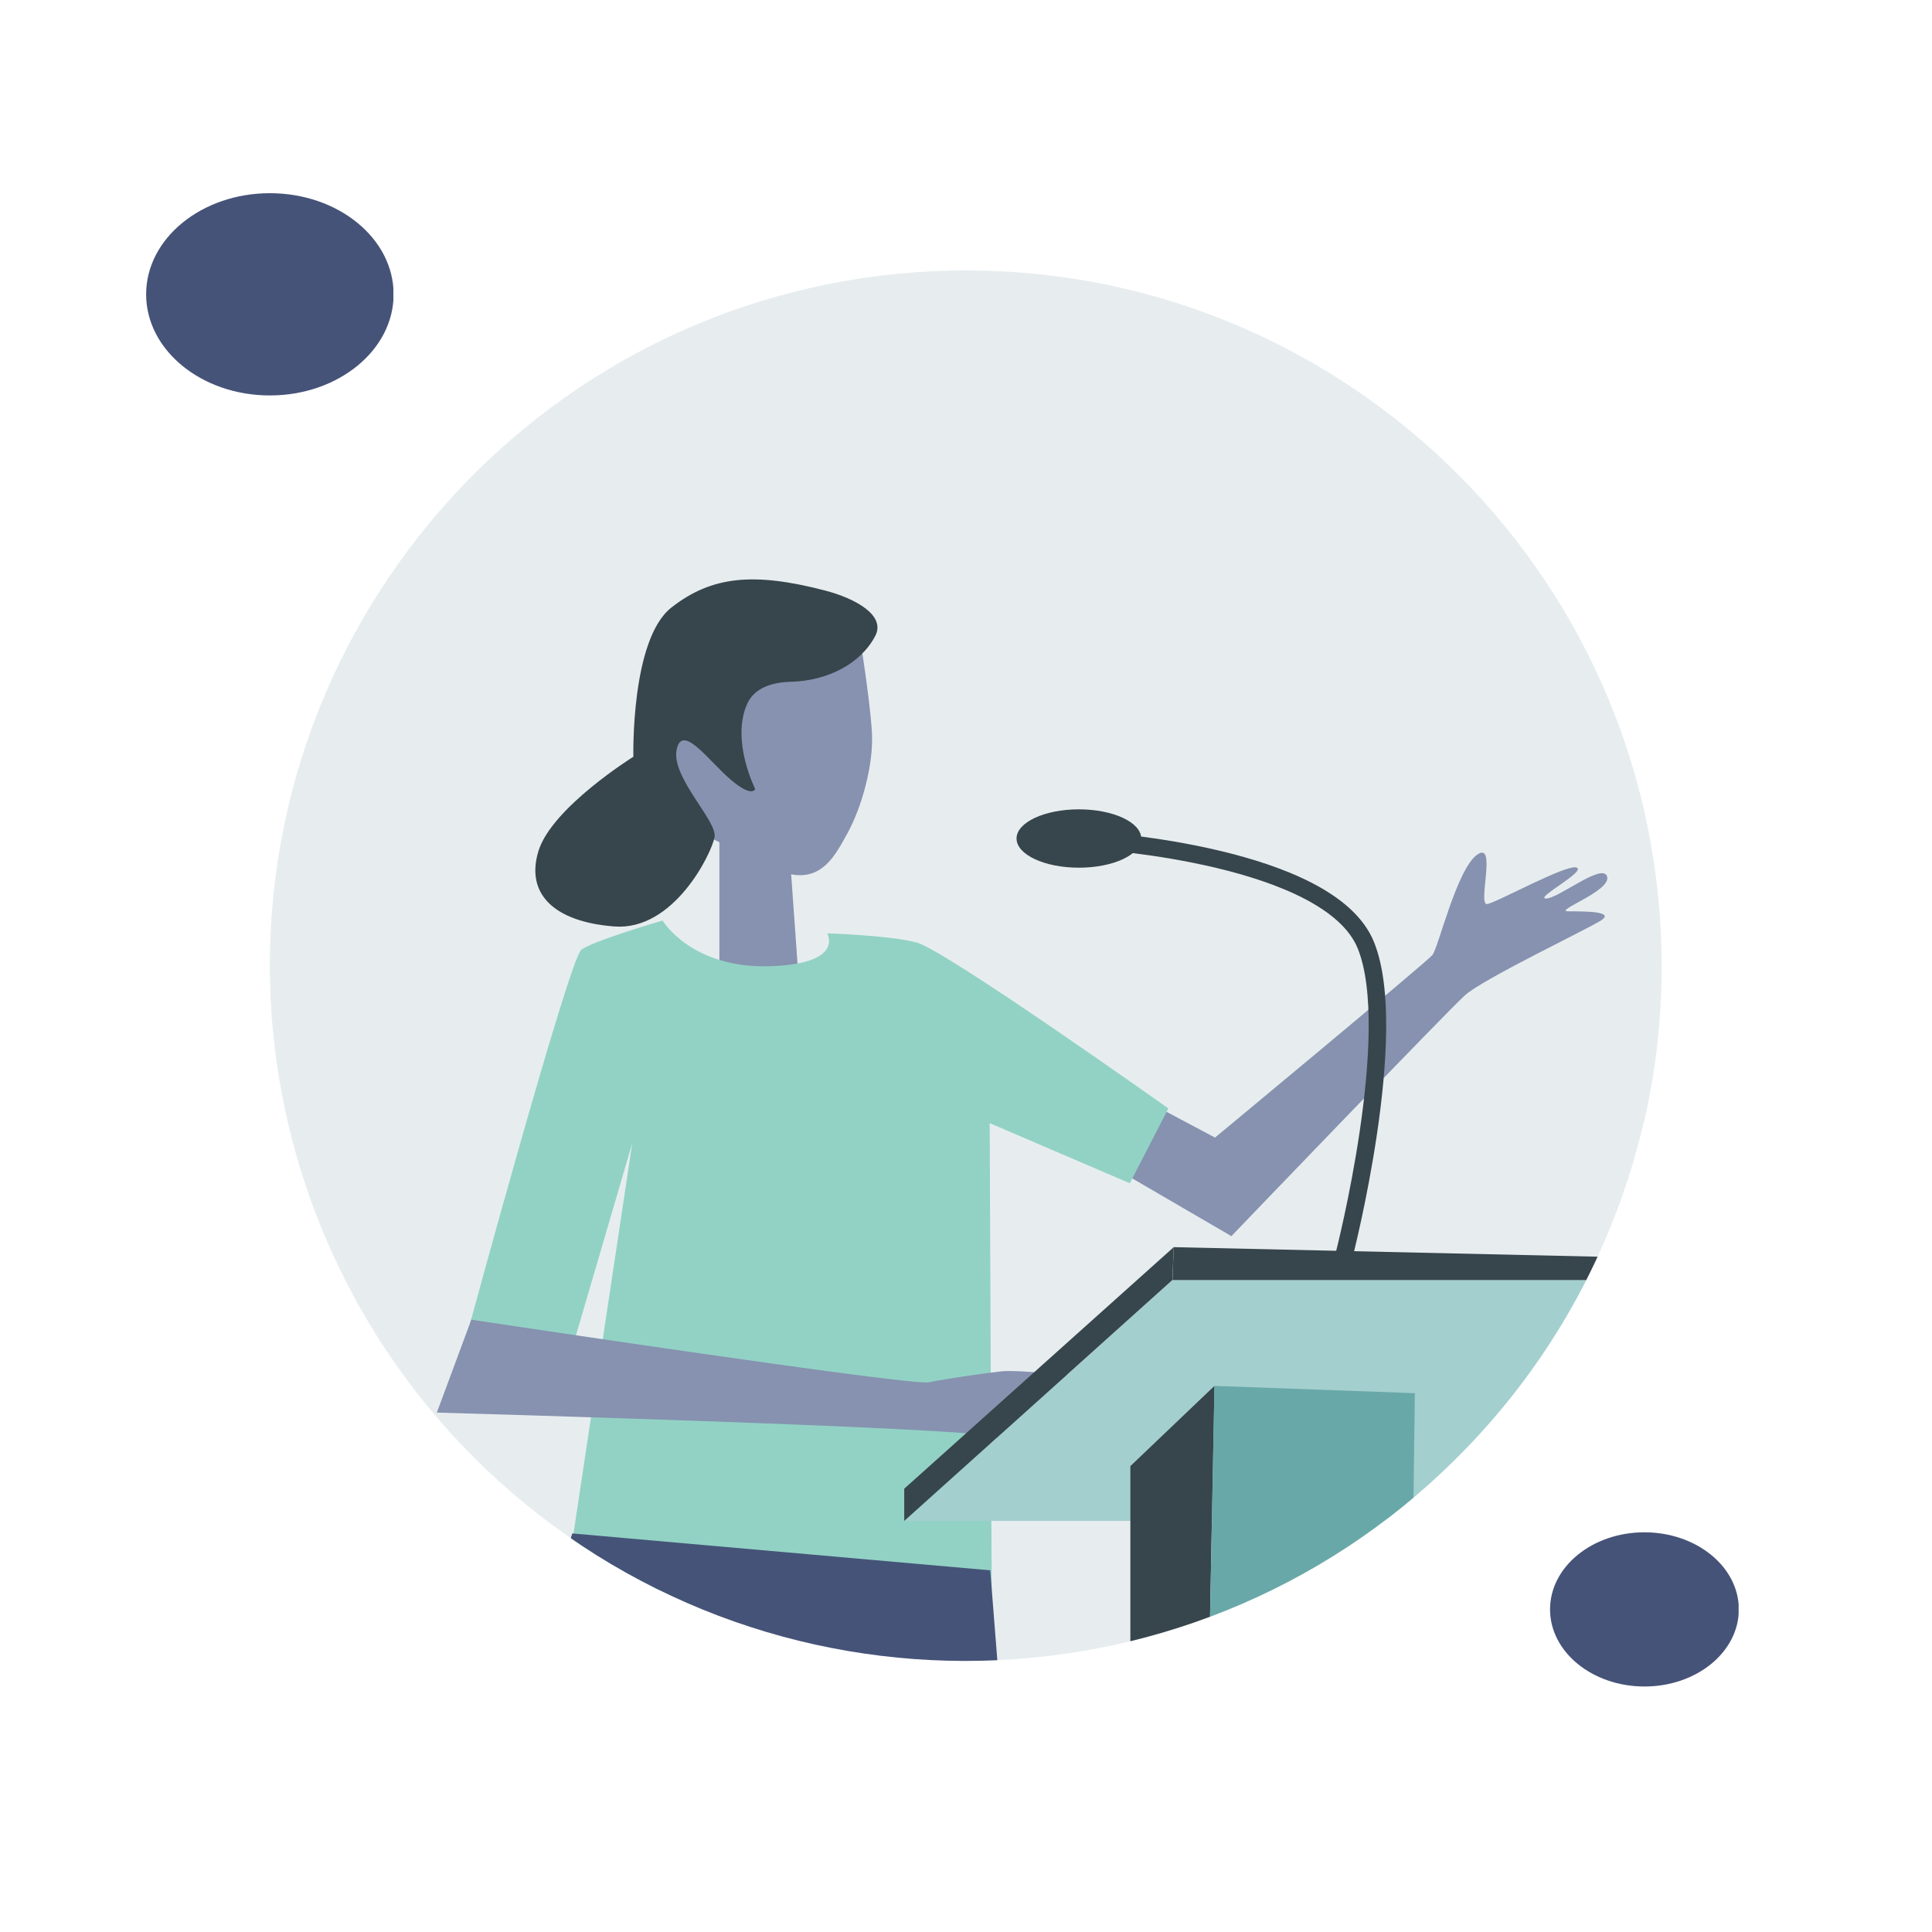 <svg xmlns="http://www.w3.org/2000/svg" xmlns:xlink="http://www.w3.org/1999/xlink" width="1080" zoomAndPan="magnify" viewBox="0 0 810 810" height="1080" preserveAspectRatio="xMidYMid meet" version="1.2"><defs><clipPath id="eef236b631"><path d="M 649.863 642.426 L 729 642.426 L 729 707.094 L 649.863 707.094 Z M 649.863 642.426 "/></clipPath><clipPath id="b69eb6c937"><path d="M 729.012 674.75 C 729.012 692.609 711.301 707.074 689.457 707.074 C 667.613 707.074 649.863 692.609 649.863 674.75 C 649.863 656.891 667.574 642.426 689.418 642.426 C 711.262 642.426 729.012 656.891 729.012 674.75 "/></clipPath><clipPath id="676e7c7160"><path d="M 61.266 81 L 165 81 L 165 166 L 61.266 166 Z M 61.266 81 "/></clipPath><clipPath id="9b9117cf6f"><path d="M 165.023 123.395 C 165.023 146.789 141.816 165.793 113.145 165.793 C 84.477 165.793 61.266 146.789 61.266 123.395 C 61.266 100.004 84.477 81 113.145 81 C 141.816 81 165.023 99.965 165.023 123.395 "/></clipPath><clipPath id="e855205d72"><path d="M 113.148 113.148 L 696.648 113.148 L 696.648 696.648 L 113.148 696.648 Z M 113.148 113.148 "/></clipPath><clipPath id="171f8bd822"><path d="M 453 357 L 674 357 L 674 519 L 453 519 Z M 453 357 "/></clipPath><clipPath id="a292ee1b18"><path d="M 689.203 470.133 C 688.051 475.211 686.723 480.289 685.281 485.309 C 672.816 528.645 650.426 568.516 619.902 601.695 C 618.516 603.254 617.074 604.754 615.633 606.254 C 504.32 722.703 319.668 726.797 203.223 615.488 C 152.559 567.016 121.055 501.926 114.418 432.105 C 113.957 427.605 113.668 423.047 113.438 418.602 C 106.051 257.668 230.52 121.141 391.453 113.695 C 552.391 106.254 688.914 230.719 696.359 391.656 C 697.57 418.141 695.207 444.684 689.262 470.48 L 689.262 470.074 Z M 689.203 470.133 "/></clipPath><clipPath id="45b435b890"><path d="M 269 265 L 366 265 L 366 367 L 269 367 Z M 269 265 "/></clipPath><clipPath id="d4990f0c91"><path d="M 689.203 470.133 C 688.051 475.211 686.723 480.289 685.281 485.309 C 672.816 528.645 650.426 568.516 619.902 601.695 C 618.516 603.254 617.074 604.754 615.633 606.254 C 504.32 722.703 319.668 726.797 203.223 615.488 C 152.559 567.016 121.055 501.926 114.418 432.105 C 113.957 427.605 113.668 423.047 113.438 418.602 C 106.051 257.668 230.52 121.141 391.453 113.695 C 552.391 106.254 688.914 230.719 696.359 391.656 C 697.57 418.141 695.207 444.684 689.262 470.48 L 689.262 470.074 Z M 689.203 470.133 "/></clipPath><clipPath id="fb5957015e"><path d="M 224 242 L 368 242 L 368 389 L 224 389 Z M 224 242 "/></clipPath><clipPath id="85cb51666c"><path d="M 689.203 470.133 C 688.051 475.211 686.723 480.289 685.281 485.309 C 672.816 528.645 650.426 568.516 619.902 601.695 C 618.516 603.254 617.074 604.754 615.633 606.254 C 504.32 722.703 319.668 726.797 203.223 615.488 C 152.559 567.016 121.055 501.926 114.418 432.105 C 113.957 427.605 113.668 423.047 113.438 418.602 C 106.051 257.668 230.52 121.141 391.453 113.695 C 552.391 106.254 688.914 230.719 696.359 391.656 C 697.57 418.141 695.207 444.684 689.262 470.48 L 689.262 470.074 Z M 689.203 470.133 "/></clipPath><clipPath id="268ac7515b"><path d="M 301 339 L 335 339 L 335 411 L 301 411 Z M 301 339 "/></clipPath><clipPath id="b8432e240f"><path d="M 689.203 470.133 C 688.051 475.211 686.723 480.289 685.281 485.309 C 672.816 528.645 650.426 568.516 619.902 601.695 C 618.516 603.254 617.074 604.754 615.633 606.254 C 504.32 722.703 319.668 726.797 203.223 615.488 C 152.559 567.016 121.055 501.926 114.418 432.105 C 113.957 427.605 113.668 423.047 113.438 418.602 C 106.051 257.668 230.52 121.141 391.453 113.695 C 552.391 106.254 688.914 230.719 696.359 391.656 C 697.57 418.141 695.207 444.684 689.262 470.48 L 689.262 470.074 Z M 689.203 470.133 "/></clipPath><clipPath id="187aecd3c3"><path d="M 195 385 L 490 385 L 490 672 L 195 672 Z M 195 385 "/></clipPath><clipPath id="9e852334ce"><path d="M 689.203 470.133 C 688.051 475.211 686.723 480.289 685.281 485.309 C 672.816 528.645 650.426 568.516 619.902 601.695 C 618.516 603.254 617.074 604.754 615.633 606.254 C 504.32 722.703 319.668 726.797 203.223 615.488 C 152.559 567.016 121.055 501.926 114.418 432.105 C 113.957 427.605 113.668 423.047 113.438 418.602 C 106.051 257.668 230.52 121.141 391.453 113.695 C 552.391 106.254 688.914 230.719 696.359 391.656 C 697.57 418.141 695.207 444.684 689.262 470.48 L 689.262 470.074 Z M 689.203 470.133 "/></clipPath><clipPath id="4d1743c04e"><path d="M 183 553 L 456 553 L 456 604 L 183 604 Z M 183 553 "/></clipPath><clipPath id="6dee47dbfb"><path d="M 689.203 470.133 C 688.051 475.211 686.723 480.289 685.281 485.309 C 672.816 528.645 650.426 568.516 619.902 601.695 C 618.516 603.254 617.074 604.754 615.633 606.254 C 504.32 722.703 319.668 726.797 203.223 615.488 C 152.559 567.016 121.055 501.926 114.418 432.105 C 113.957 427.605 113.668 423.047 113.438 418.602 C 106.051 257.668 230.52 121.141 391.453 113.695 C 552.391 106.254 688.914 230.719 696.359 391.656 C 697.57 418.141 695.207 444.684 689.262 470.48 L 689.262 470.074 Z M 689.203 470.133 "/></clipPath><clipPath id="c7a8dbf61e"><path d="M 206 642 L 424 642 L 424 696.648 L 206 696.648 Z M 206 642 "/></clipPath><clipPath id="6f2d65fdf5"><path d="M 689.203 470.133 C 688.051 475.211 686.723 480.289 685.281 485.309 C 672.816 528.645 650.426 568.516 619.902 601.695 C 618.516 603.254 617.074 604.754 615.633 606.254 C 504.32 722.703 319.668 726.797 203.223 615.488 C 152.559 567.016 121.055 501.926 114.418 432.105 C 113.957 427.605 113.668 423.047 113.438 418.602 C 106.051 257.668 230.52 121.141 391.453 113.695 C 552.391 106.254 688.914 230.719 696.359 391.656 C 697.57 418.141 695.207 444.684 689.262 470.48 L 689.262 470.074 Z M 689.203 470.133 "/></clipPath><clipPath id="d5c7229202"><path d="M 379 536 L 696.648 536 L 696.648 638 L 379 638 Z M 379 536 "/></clipPath><clipPath id="ec08a72a4b"><path d="M 689.203 470.133 C 688.051 475.211 686.723 480.289 685.281 485.309 C 672.816 528.645 650.426 568.516 619.902 601.695 C 618.516 603.254 617.074 604.754 615.633 606.254 C 504.32 722.703 319.668 726.797 203.223 615.488 C 152.559 567.016 121.055 501.926 114.418 432.105 C 113.957 427.605 113.668 423.047 113.438 418.602 C 106.051 257.668 230.52 121.141 391.453 113.695 C 552.391 106.254 688.914 230.719 696.359 391.656 C 697.57 418.141 695.207 444.684 689.262 470.48 L 689.262 470.074 Z M 689.203 470.133 "/></clipPath><clipPath id="e1874d6041"><path d="M 379 522 L 493 522 L 493 638 L 379 638 Z M 379 522 "/></clipPath><clipPath id="c14da1ae28"><path d="M 689.203 470.133 C 688.051 475.211 686.723 480.289 685.281 485.309 C 672.816 528.645 650.426 568.516 619.902 601.695 C 618.516 603.254 617.074 604.754 615.633 606.254 C 504.32 722.703 319.668 726.797 203.223 615.488 C 152.559 567.016 121.055 501.926 114.418 432.105 C 113.957 427.605 113.668 423.047 113.438 418.602 C 106.051 257.668 230.52 121.141 391.453 113.695 C 552.391 106.254 688.914 230.719 696.359 391.656 C 697.57 418.141 695.207 444.684 689.262 470.48 L 689.262 470.074 Z M 689.203 470.133 "/></clipPath><clipPath id="3ea54be6af"><path d="M 491 522 L 696.648 522 L 696.648 537 L 491 537 Z M 491 522 "/></clipPath><clipPath id="286c1f70b2"><path d="M 689.203 470.133 C 688.051 475.211 686.723 480.289 685.281 485.309 C 672.816 528.645 650.426 568.516 619.902 601.695 C 618.516 603.254 617.074 604.754 615.633 606.254 C 504.32 722.703 319.668 726.797 203.223 615.488 C 152.559 567.016 121.055 501.926 114.418 432.105 C 113.957 427.605 113.668 423.047 113.438 418.602 C 106.051 257.668 230.52 121.141 391.453 113.695 C 552.391 106.254 688.914 230.719 696.359 391.656 C 697.57 418.141 695.207 444.684 689.262 470.48 L 689.262 470.074 Z M 689.203 470.133 "/></clipPath><clipPath id="4663c9e3c6"><path d="M 426 339 L 479 339 L 479 364 L 426 364 Z M 426 339 "/></clipPath><clipPath id="5bbddaa836"><path d="M 689.203 470.133 C 688.051 475.211 686.723 480.289 685.281 485.309 C 672.816 528.645 650.426 568.516 619.902 601.695 C 618.516 603.254 617.074 604.754 615.633 606.254 C 504.32 722.703 319.668 726.797 203.223 615.488 C 152.559 567.016 121.055 501.926 114.418 432.105 C 113.957 427.605 113.668 423.047 113.438 418.602 C 106.051 257.668 230.52 121.141 391.453 113.695 C 552.391 106.254 688.914 230.719 696.359 391.656 C 697.57 418.141 695.207 444.684 689.262 470.48 L 689.262 470.074 Z M 689.203 470.133 "/></clipPath><clipPath id="40eaee6387"><path d="M 356 248 L 682 248 L 682 630 L 356 630 Z M 356 248 "/></clipPath><clipPath id="f38c8bf8ee"><path d="M 689.203 470.133 C 688.051 475.211 686.723 480.289 685.281 485.309 C 672.816 528.645 650.426 568.516 619.902 601.695 C 618.516 603.254 617.074 604.754 615.633 606.254 C 504.32 722.703 319.668 726.797 203.223 615.488 C 152.559 567.016 121.055 501.926 114.418 432.105 C 113.957 427.605 113.668 423.047 113.438 418.602 C 106.051 257.668 230.52 121.141 391.453 113.695 C 552.391 106.254 688.914 230.719 696.359 391.656 C 697.57 418.141 695.207 444.684 689.262 470.48 L 689.262 470.074 Z M 689.203 470.133 "/></clipPath><clipPath id="7b6d585da3"><path d="M 473 581 L 510 581 L 510 696.648 L 473 696.648 Z M 473 581 "/></clipPath><clipPath id="3e6645d0ad"><path d="M 689.203 470.133 C 688.051 475.211 686.723 480.289 685.281 485.309 C 672.816 528.645 650.426 568.516 619.902 601.695 C 618.516 603.254 617.074 604.754 615.633 606.254 C 504.32 722.703 319.668 726.797 203.223 615.488 C 152.559 567.016 121.055 501.926 114.418 432.105 C 113.957 427.605 113.668 423.047 113.438 418.602 C 106.051 257.668 230.52 121.141 391.453 113.695 C 552.391 106.254 688.914 230.719 696.359 391.656 C 697.57 418.141 695.207 444.684 689.262 470.48 L 689.262 470.074 Z M 689.203 470.133 "/></clipPath><clipPath id="59e97ba48f"><path d="M 502 581 L 594 581 L 594 696.648 L 502 696.648 Z M 502 581 "/></clipPath><clipPath id="be10daee48"><path d="M 689.203 470.133 C 688.051 475.211 686.723 480.289 685.281 485.309 C 672.816 528.645 650.426 568.516 619.902 601.695 C 618.516 603.254 617.074 604.754 615.633 606.254 C 504.32 722.703 319.668 726.797 203.223 615.488 C 152.559 567.016 121.055 501.926 114.418 432.105 C 113.957 427.605 113.668 423.047 113.438 418.602 C 106.051 257.668 230.52 121.141 391.453 113.695 C 552.391 106.254 688.914 230.719 696.359 391.656 C 697.57 418.141 695.207 444.684 689.262 470.48 L 689.262 470.074 Z M 689.203 470.133 "/></clipPath></defs><g id="200954b280"><rect x="0" width="810" y="0" height="810" style="fill:#ffffff;fill-opacity:1;stroke:none;"/><rect x="0" width="810" y="0" height="810" style="fill:#ffffff;fill-opacity:1;stroke:none;"/><g clip-rule="nonzero" clip-path="url(#eef236b631)"><g clip-rule="nonzero" clip-path="url(#b69eb6c937)"><path style=" stroke:none;fill-rule:nonzero;fill:#465378;fill-opacity:1;" d="M 649.863 642.426 L 728.93 642.426 L 728.93 707.094 L 649.863 707.094 Z M 649.863 642.426 "/></g></g><g clip-rule="nonzero" clip-path="url(#676e7c7160)"><g clip-rule="nonzero" clip-path="url(#9b9117cf6f)"><path style=" stroke:none;fill-rule:nonzero;fill:#465378;fill-opacity:1;" d="M 61.266 81 L 164.93 81 L 164.93 165.785 L 61.266 165.785 Z M 61.266 81 "/></g></g><g clip-rule="nonzero" clip-path="url(#e855205d72)"><path style=" stroke:none;fill-rule:nonzero;fill:#e7edef;fill-opacity:1;" d="M 689.203 470.133 C 688.051 475.211 686.723 480.289 685.281 485.309 C 672.816 528.645 650.426 568.516 619.902 601.695 C 618.516 603.254 617.074 604.754 615.633 606.254 C 504.32 722.703 319.668 726.797 203.223 615.488 C 152.559 567.016 121.055 501.926 114.418 432.105 C 113.957 427.605 113.668 423.047 113.438 418.602 C 106.051 257.668 230.52 121.141 391.453 113.695 C 552.391 106.254 688.914 230.719 696.359 391.656 C 697.57 418.141 695.207 444.684 689.262 470.48 L 689.262 470.074 Z M 689.203 470.133 "/></g><g clip-rule="nonzero" clip-path="url(#171f8bd822)"><g clip-rule="nonzero" clip-path="url(#a292ee1b18)"><path style=" stroke:none;fill-rule:nonzero;fill:#8692af;fill-opacity:1;" d="M 467.68 454.781 L 509.398 476.941 C 509.398 476.941 597.977 403.484 600.516 400.426 C 603.055 397.367 610.727 364.477 619.266 358.359 C 627.809 352.242 619.266 379.77 623.539 379.02 C 627.809 378.27 656.773 362.168 660.988 363.727 C 665.258 365.285 643.098 376.711 648.234 376.711 C 653.371 376.711 672.066 361.418 673.797 367.535 C 675.527 373.652 650.773 382.078 657.641 382.078 C 664.508 382.078 677.203 382.078 671.258 385.887 C 665.316 389.691 621.863 410.352 614.191 417.277 C 606.516 424.199 516.266 518.258 516.266 518.258 L 453.254 481.559 L 467.738 454.781 Z M 467.68 454.781 "/></g></g><g clip-rule="nonzero" clip-path="url(#45b435b890)"><g clip-rule="nonzero" clip-path="url(#d4990f0c91)"><path style=" stroke:none;fill-rule:nonzero;fill:#8692af;fill-opacity:1;" d="M 360.41 266.324 C 360.41 266.324 364.68 292.98 365.543 306.715 C 366.41 320.391 361.273 338.453 355.332 349.301 C 349.387 360.09 342.578 373.824 322.094 362.977 C 301.668 352.188 272.699 342.781 272.699 329.047 C 272.699 315.312 259.945 270.594 286.316 267.707 C 312.746 264.824 360.41 266.266 360.41 266.266 "/></g></g><g clip-rule="nonzero" clip-path="url(#fb5957015e)"><g clip-rule="nonzero" clip-path="url(#85cb51666c)"><path style=" stroke:none;fill-rule:nonzero;fill:#37454c;fill-opacity:1;" d="M 265.543 317.273 C 265.543 317.273 231.5 338.453 225.785 356.688 C 220.133 374.98 232.594 386.52 257.582 388.426 C 282.566 390.328 298.434 357.668 299.59 350.918 C 300.742 344.164 281.414 325.93 283.664 314.391 C 285.914 302.848 297.281 319.18 306.398 326.91 C 315.516 334.645 316.613 330.777 316.613 330.777 C 316.613 330.777 306.398 310.582 313.207 295.176 C 316.324 288.137 324.172 286 331.73 285.828 C 346.906 285.422 360.871 278.324 366.988 266.555 C 371.371 258.07 358.91 250.973 345.867 247.57 C 316.324 239.895 298.434 241.336 281.414 254.781 C 264.391 268.227 265.543 317.273 265.543 317.273 "/></g></g><g clip-rule="nonzero" clip-path="url(#268ac7515b)"><g clip-rule="nonzero" clip-path="url(#b8432e240f)"><path style=" stroke:none;fill-rule:nonzero;fill:#8692af;fill-opacity:1;" d="M 330.574 350.742 L 334.848 410.699 L 301.609 407.812 L 301.609 339.895 Z M 330.574 350.742 "/></g></g><g clip-rule="nonzero" clip-path="url(#187aecd3c3)"><g clip-rule="nonzero" clip-path="url(#9e852334ce)"><path style=" stroke:none;fill-rule:nonzero;fill:#92d2c5;fill-opacity:1;" d="M 277.777 385.941 C 277.777 385.941 248.809 394.367 243.73 398.176 C 238.598 401.984 195.781 559.574 195.781 559.574 C 195.781 559.574 229.305 570.305 238.652 569.5 L 265.082 479.25 L 236.98 665.922 L 415.805 671.289 C 415.805 671.289 414.938 478.5 414.938 470.883 L 473.68 496.098 L 489.84 464.707 C 489.84 464.707 396.129 398.176 384.242 395.117 C 372.297 392.059 346.789 391.309 346.789 391.309 C 346.789 391.309 354.465 404.293 322.094 405.102 C 289.723 405.852 277.836 386 277.836 386 "/></g></g><g clip-rule="nonzero" clip-path="url(#4d1743c04e)"><g clip-rule="nonzero" clip-path="url(#6dee47dbfb)"><path style=" stroke:none;fill-rule:nonzero;fill:#8692af;fill-opacity:1;" d="M 197.625 553.227 L 183.145 592.234 C 183.145 592.234 411.477 598.637 416.613 602.445 C 421.746 606.254 434.5 590.215 439.637 586.406 C 444.773 582.598 455.793 577.23 455.793 577.23 C 455.793 577.23 426.824 574.172 420.016 574.922 C 413.207 575.672 396.992 577.98 389.375 579.539 C 381.703 581.098 197.625 553.285 197.625 553.285 "/></g></g><g clip-rule="nonzero" clip-path="url(#c7a8dbf61e)"><g clip-rule="nonzero" clip-path="url(#6f2d65fdf5)"><path style=" stroke:none;fill-rule:nonzero;fill:#465378;fill-opacity:1;" d="M 239.922 642.953 C 239.922 642.953 209.801 734.934 207.148 799.102 C 204.492 863.27 219.555 939.781 219.555 939.781 L 396.59 942.898 C 396.59 942.898 428.441 825.355 423.133 758.883 C 417.824 692.406 415.168 658.363 415.168 658.363 L 239.922 642.898 Z M 239.922 642.953 "/></g></g><g clip-rule="nonzero" clip-path="url(#d5c7229202)"><g clip-rule="nonzero" clip-path="url(#ec08a72a4b)"><path style=" stroke:none;fill-rule:nonzero;fill:#a4cfcf;fill-opacity:1;" d="M 379.105 637.645 L 491.512 536.664 L 723.191 536.664 L 610.785 637.645 Z M 379.105 637.645 "/></g></g><g clip-rule="nonzero" clip-path="url(#e1874d6041)"><g clip-rule="nonzero" clip-path="url(#c14da1ae28)"><path style=" stroke:none;fill-rule:nonzero;fill:#37454c;fill-opacity:1;" d="M 492.09 522.875 L 491.512 536.664 L 379.105 637.645 L 379.105 624.145 Z M 492.09 522.875 "/></g></g><g clip-rule="nonzero" clip-path="url(#3ea54be6af)"><g clip-rule="nonzero" clip-path="url(#286c1f70b2)"><path style=" stroke:none;fill-rule:nonzero;fill:#37454c;fill-opacity:1;" d="M 492.09 522.875 L 491.57 536.664 L 723.191 536.664 L 720.363 528.008 Z M 492.09 522.875 "/></g></g><g clip-rule="nonzero" clip-path="url(#4663c9e3c6)"><g clip-rule="nonzero" clip-path="url(#5bbddaa836)"><path style=" stroke:none;fill-rule:nonzero;fill:#37454c;fill-opacity:1;" d="M 478.469 351.551 C 478.469 358.301 466.758 363.785 452.332 363.785 C 437.906 363.785 426.191 358.301 426.191 351.551 C 426.191 344.801 437.906 339.316 452.332 339.316 C 466.758 339.316 478.469 344.801 478.469 351.551 "/></g></g><g clip-rule="nonzero" clip-path="url(#40eaee6387)"><g clip-rule="nonzero" clip-path="url(#f38c8bf8ee)"><path style="fill:none;stroke-width:1.27;stroke-linecap:butt;stroke-linejoin:miter;stroke:#37454c;stroke-opacity:1;stroke-miterlimit:10;" d="M 60.16 41.44 C 60.16 41.44 77.02 42.51 79.64 49.04 C 82.2 55.4 78.07 71.49 78.07 71.49 " transform="matrix(5.77,0,0,5.77,113.148,113.408)"/></g></g><g clip-rule="nonzero" clip-path="url(#7b6d585da3)"><g clip-rule="nonzero" clip-path="url(#3e6645d0ad)"><path style=" stroke:none;fill-rule:nonzero;fill:#37454c;fill-opacity:1;" d="M 509.168 581.039 L 473.91 614.68 L 473.91 940.016 L 502.301 940.016 Z M 509.168 581.039 "/></g></g><g clip-rule="nonzero" clip-path="url(#59e97ba48f)"><g clip-rule="nonzero" clip-path="url(#be10daee48)"><path style=" stroke:none;fill-rule:nonzero;fill:#69a8a8;fill-opacity:1;" d="M 509.168 581.039 L 593.184 584.098 L 588.625 935.973 L 502.301 940.016 Z M 509.168 581.039 "/></g></g></g></svg>